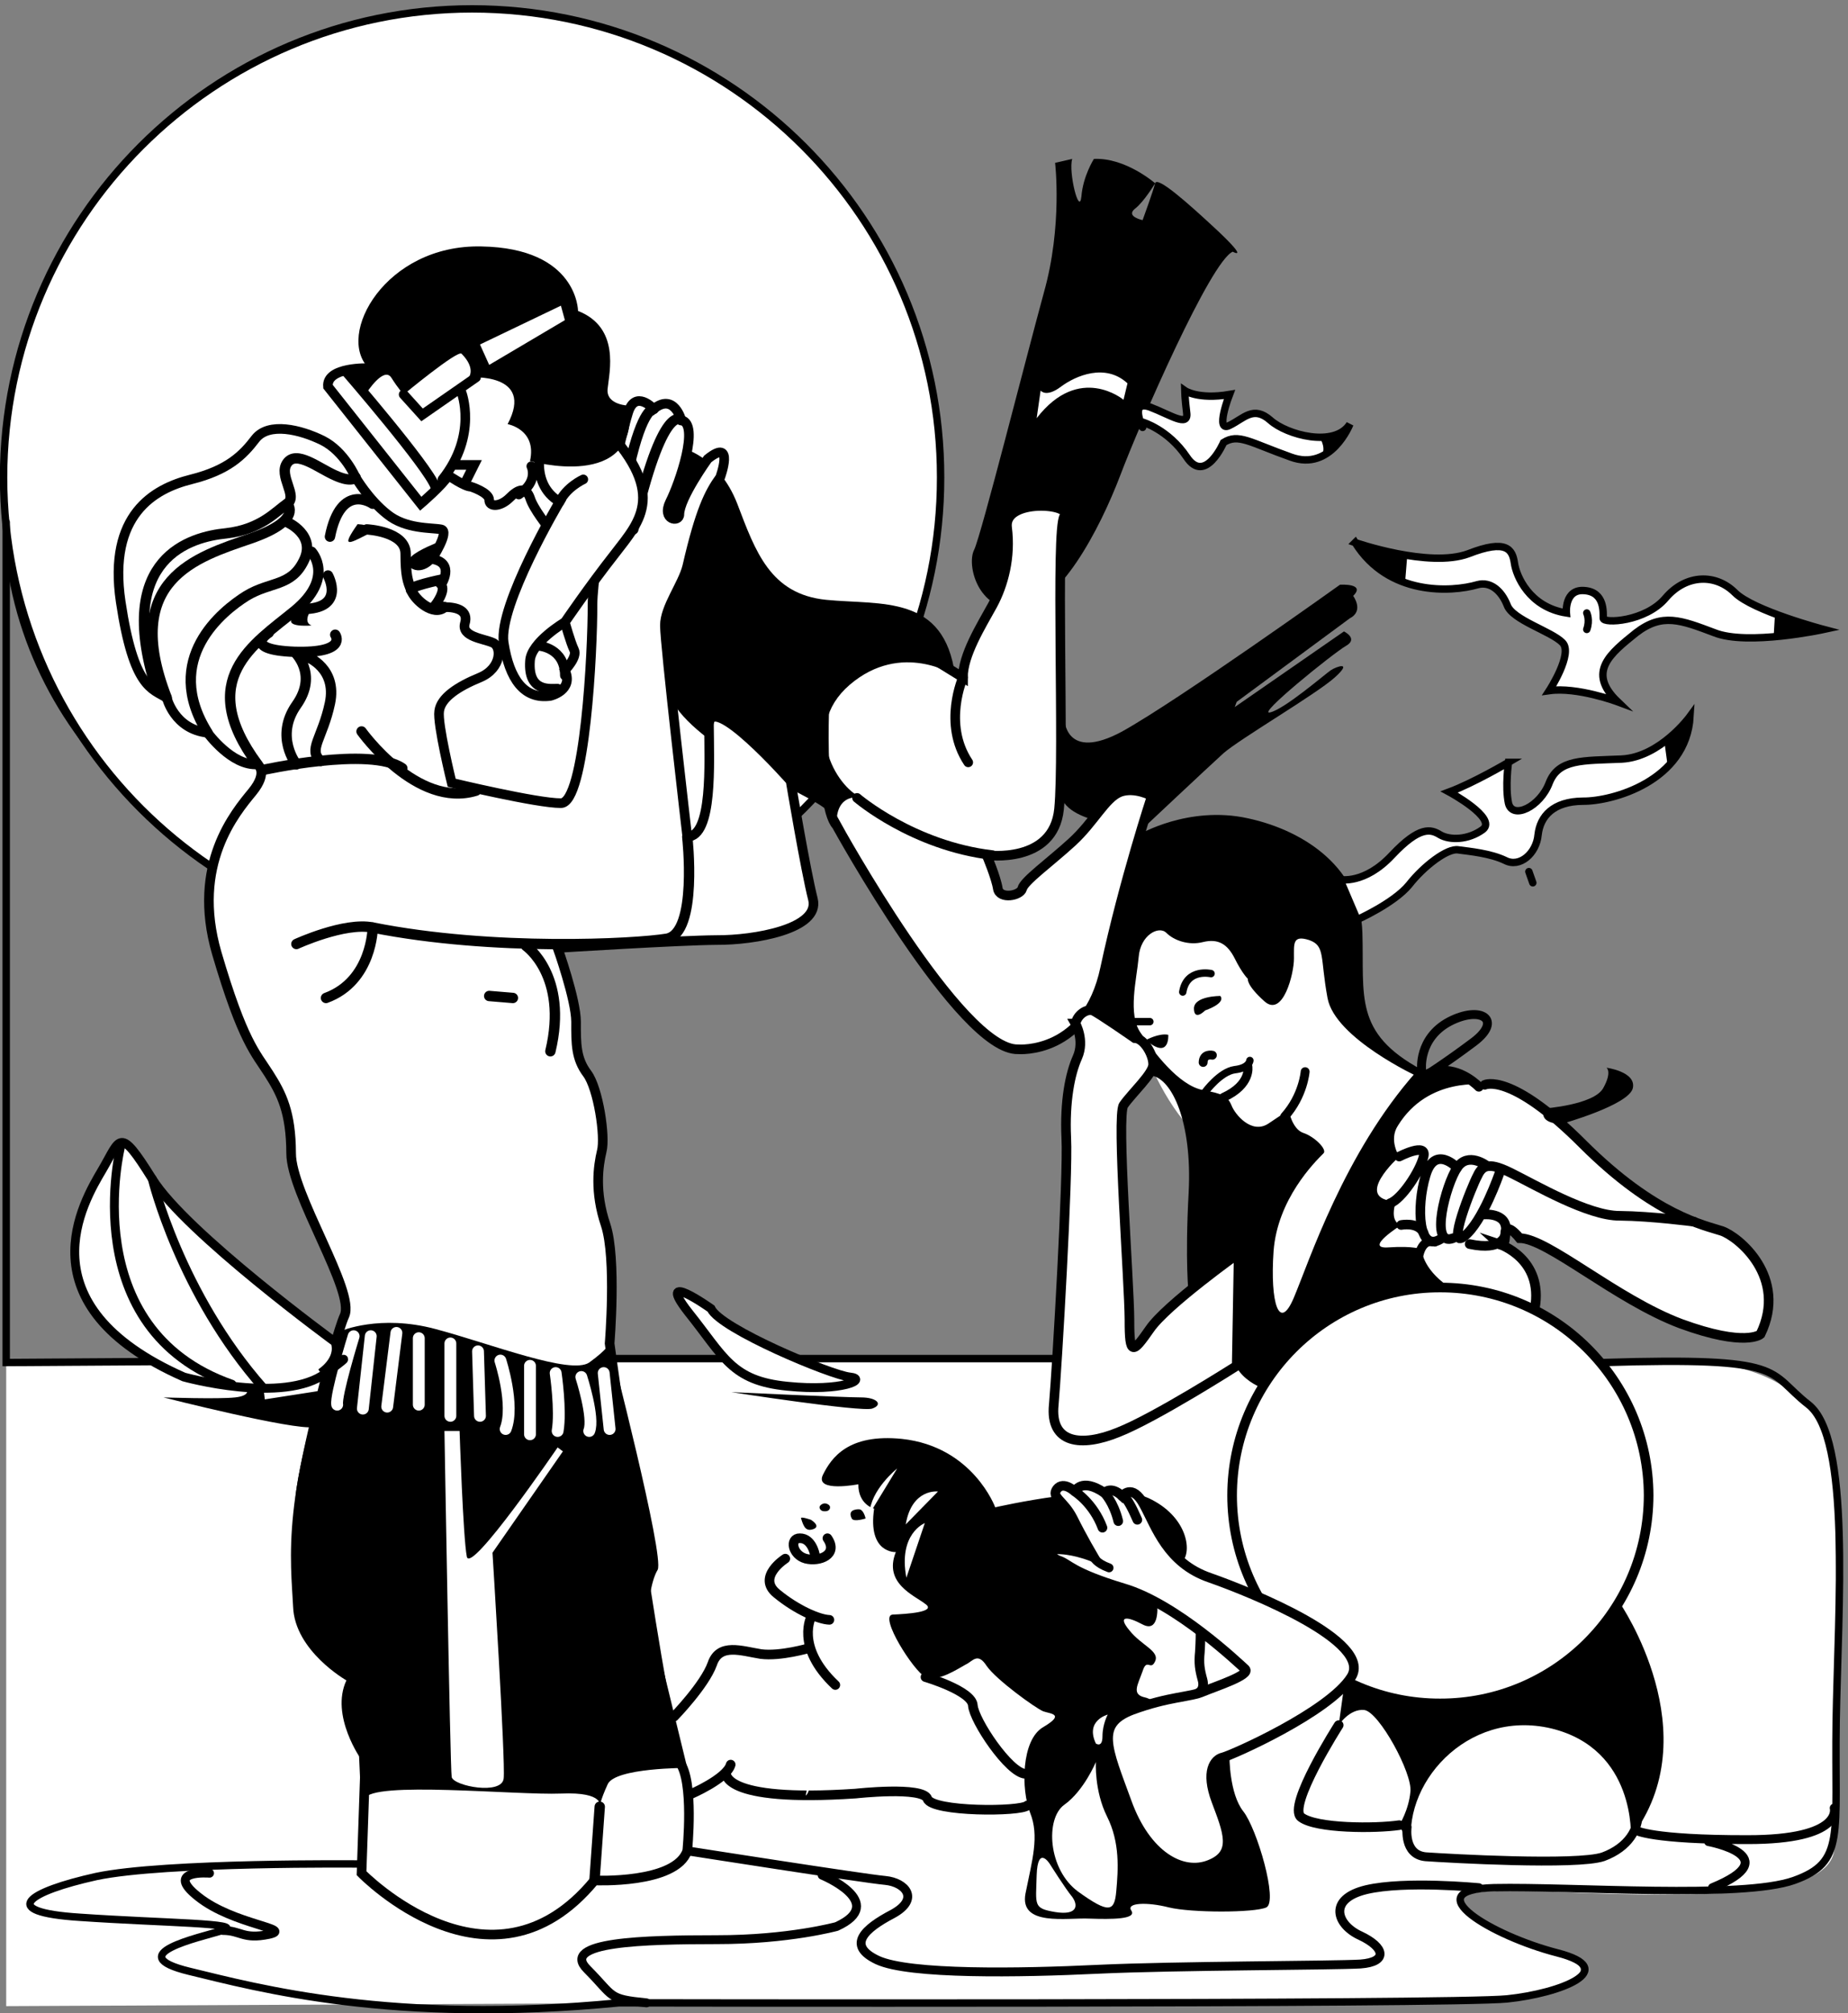 <svg xmlns="http://www.w3.org/2000/svg" xml:space="preserve" width="373.519" height="406.878"><rect width="100%" height="100%" fill="#808080" stroke="none"/><path d="M1797.25 1737.25c-34.12-50.47 16.5-241.72 101-320 84.25-79.22 96-293 96-293s61.38-22.47 95 45c33.88 67.53 175 326 175 326s-101.75 22.78-141 175c-39.5 151.53-326 67-326 67m-1710-664v-978l2281 11s188 28.031 76 70c-113 42.406-270.5 104.281-12 93 259-11.219 422.13-5.594 433 62 11.63 67.406 0 602 0 602s-27.75 151.66-247 140c-219.5-10.84-1080 6-1080 6l-1451-6m585 1884c322.535.47 584.31-261.31 584-584 .31-323.13-261.465-584.91-584-585-323.285.09-585.063 261.87-585 585-.063 322.69 261.715 584.47 585 584" style="fill:#fff;fill-opacity:1;fill-rule:nonzero;stroke:none" transform="matrix(.133 0 0 -.133 -10.35 418.117)"/><path d="M672.25 2957.25c322.535.47 584.31-261.31 584-584 .31-323.13-261.465-584.91-584-585-323.285.09-585.063 261.87-585 585-.063 322.69 261.715 584.47 585 584z" style="fill:none;stroke:#000;stroke-width:11.25;stroke-linecap:round;stroke-linejoin:miter;stroke-miterlimit:10;stroke-dasharray:none;stroke-opacity:1" transform="matrix(.133 0 0 -.133 -10.35 418.117)"/><path d="M795.25 3130.25c393.58-.25 712.34-319.02 712-712 .34-393.42-318.42-712.19-712-712-392.828-.19-711.594 318.58-712 712 .406 392.98 319.172 711.75 712 712" style="fill:#fff;fill-opacity:1;fill-rule:nonzero;stroke:none" transform="matrix(.133 0 0 -.133 -10.35 418.117)"/><path d="M795.25 3130.25c393.58-.25 712.34-319.02 712-712 .34-393.42-318.42-712.19-712-712-392.828-.19-711.594 318.58-712 712 .406 392.98 319.172 711.75 712 712zm-171-2819s-295.5 3.031-400-19c-103.625-22.969-151.438-53.906-25-62 126.688-8.781 253.25-8.781 217-20-36.875-11.281-155-36.594-51-62 104.125-25.219 309.438-81.469 653-48 0 0 1268-2.531 1350 6 81.13 8.344 173.94 44.906 76 70-98.94 25.531-217.06 95.844-96 99 120.81 2.469 376.75-17.219 456 11 78.25 28.031 61.38 67.406 64 242 3 174.156 22.69 430.094-42 481-64.69 50.34-28.12 72.84-312 64" style="fill:none;stroke:#000;stroke-width:11.25;stroke-linecap:round;stroke-linejoin:miter;stroke-miterlimit:10;stroke-dasharray:none;stroke-opacity:1" transform="matrix(.133 0 0 -.133 -10.35 418.117)"/><path d="M1679.25 1079.25h-670l-922-6v1277" style="fill:none;stroke:#000;stroke-width:11.25;stroke-linecap:round;stroke-linejoin:miter;stroke-miterlimit:10;stroke-dasharray:none;stroke-opacity:1" transform="matrix(.133 0 0 -.133 -10.35 418.117)"/><path d="M2334.25 1495.25s39.19 19.97 149-90c109.56-109.41 185.5-123.47 211-132 25.13-8.34 101.06-70.22 59-157 0 0-22.62-20.09-121 16-98.5 37.03-202.56 129.84-245 130 0 0-22.25 27.97-22 5-.25-22.03-9-14-9-14s67.81-22.09 54-98c-14.31-75.97-183 45-183 45s-121-28.16-59 183c61.75 210.72 157 109 157 109" style="fill:#fff;fill-opacity:1;fill-rule:nonzero;stroke:none" transform="matrix(.133 0 0 -.133 -10.35 418.117)"/><path d="M2334.25 1495.25s39.19 19.97 149-90c109.56-109.41 185.5-123.47 211-132 25.13-8.34 101.06-70.22 59-157 0 0-22.62-20.09-121 16-98.5 37.03-202.56 129.84-245 130 0 0-22.25 27.97-22 5-.25-22.03-9-14-9-14s67.81-22.09 54-98c-14.31-75.97-183 45-183 45s-121-28.16-59 183c61.75 210.72 157 109 157 109" style="fill:none;stroke:#000;stroke-width:14.625;stroke-linecap:round;stroke-linejoin:miter;stroke-miterlimit:10;stroke-dasharray:none;stroke-opacity:1" transform="matrix(.133 0 0 -.133 -10.35 418.117)"/><path d="M1808.25 1875.25s75.81 44.97 166 25c89.81-19.41 171.38-78.47 174-174 3-95.72-13.87-151.97 90-208l-5-11s-127 58.59-138 120c-11.5 62.34-3.06 79.22-28 88-25.69 8.09-22.87-5.97-23-28 .13-22.97-16.75-90.47-45-65-28 25.16-25 34-25 34s-8.62 8.03-20 31c-11.12 22.03-25.19 30.47-48 25-22.19-5.78-44.69 2.66-56 14-11.19 11.16-39.31-2.91-42-37-2.94-33.41-17-86.84 3-115 19.38-28.09 57.34-80.12 95-87 28.5-5.37 36.88-8.59 43-23 5.13-13.72 30.44-44.66 56-28 36.75 24.89 31 20 31 20s5.31-28.22 22-34c17.06-5.47 36.75-25.16 31-31-13.94-13.84-70.19-70.09-76-149-5.44-78.59 8.63-123.59 31-70 22.63 53.28 76.06 219.22 186 343 0 0 41.94 5.59 104-20 0 0-85.72 13.07-132-62-14.44-22.09 2-47 2-47s-72.69-65.09-5-68c0 0-11.44-30.84 8-36 0 0-58.81-37.03-19-34 38.94 2.59 50-3 50-3s.19-28.16 40-56c0 0-152.31-11.53-273-158 0 0-56.5 14.28-56 65-.5 50.53 16.38 120.84-6 124-22.62 2.47-59-43-59-43s-5.81 48.28 0 155c5.44 107.03-25.5 171.72-56 177 0 0-3.25 45.34-17 51-14.37 5.59-17-3-17-3s-14.25 42.34-20 23c0 0-28 24.97-28-9l-8 37s30.5 241.66 70 267m616-416s75.75 5.34 90 31c13.88 24.97 5 31 5 31s45.44-6.03 40-31c-5.81-25.66-107-54-107-54s-36.62-2.59-28 23m115-751s137.94-199.906 17-357c0 0 8.44 134.594-121 166-129.31 30.469-230.56-87.656-211-186l-20 39s14.5 22.781 17 51c3.13 28.031-47.5 120.844-70 124-22.5 2.469-39-23-39-23l11 79 416 107m-593-234s-.31-55.906 21-83c20.88-26.344 53.22-137.437 35-146-18.34-8.312-113.97-8.312-148 0-33.47 8.563-65.81 7.156-57-5 8.06-13.156-29.91-13.156-64-12-33.41 1.656-106.53-12.406-97 38 10.16 50.844 21.41 87.406 7 123-13.72 34.719-13.72 110.656 20 130 33.78 20.031 11.28 20.031 0 24-11.22 4.469-71.69 48.063-86 69-13.81 21.25-20.84 7.188-32 2-11.34-6.062-42.28-27.156-61-19-17.84 8.719-71.28 93.094-50 95 20.91.906 67.31 3.719 50 16-16.44 13.031-64.25 31.313-45 79 0 0-43.16-2.687-33 66 0 0-24.22 5.844-24 37 0 0-66.31-12.875-54 14 13 26.563 38.92 63.102 120 55 108.16-11.562 142-104 142-104s175.69 40.406 233 14c58-27.031 66.44-79.062 52-96-13.69-16.812-40.41-47.75-39-62 1.41-13.875 1.41-46.219-22-34-24.41 13.094-38.47 13.094-20-9 18.09-22.906 46.22-31.344 39-47-6.84-15.281-12.47 5.813-19-15-7.53-21.375-17.37-35.437 4-40 20.81-3.875 128-90 128-90m-239 2428-26-6s11.56-95.72-17-197c-27.69-101.22-95.19-368.41-106-391-11.69-22.41 5.19-92.72 67-90 61.94 2.91 123.81 121.03 155 203 30.69 81.16 137.56 325.84 171 340 0 0 25.63-14.16-22 31-48 44.84-93 84.22-96 73-2.62-11.28-19-56-19-56s-25.81 5.34-12 17c14.31 10.84 31 39 31 39s-44.81 39.34-93 37c0 0-16.5-25.78-19-57-3.12-30.66-20 36.84-14 57m-12-850s.38-67.34 88-20c86.75 48.28 331 223 331 223s39.81 2.47 20-17c0 0 17-22.72-5-34l-172-127-3-8 166 115s22.56-10.91 3-22c-19.81-11.41-137.94-107.03-115-101 22.06 5.22 83.94 58.66 92 64 8.81 5.91 34.13 14.34 6-11-28.12-25.28-143.44-92.78-169-115-25.06-22.78-121-113-121-113s-115 3.03-126 48c-11.5 45.03-19.94 120.97 5 118" style="fill:#000;fill-opacity:1;fill-rule:nonzero;stroke:none" transform="matrix(.133 0 0 -.133 -10.35 418.117)"/><path d="M1349.25 1889.25s188.88-343.09 276-340c0 0 104.13-8.72 132 123 28.38 132.66 71 262 71 262s-25.75 14.09-48 6c-22.75-8.78-39.62-45.34-73-76-34.12-31.22-73.5-59.34-76-71-3.12-10.84-34.06-16.47-37 0-2.69 17.28-17 51-17 51s101.5-14.03 110 70c8.38 84.72-5.69 425.03 8 445 14.44 19.41-92.44 27.84-87-17 5.81-45.16-5.44-87.34-22-118-17.19-31.22-45.31-76.22-45-110l-68 42-140-28s-14.5-205.22 16-239" style="fill:#fff;fill-opacity:1;fill-rule:nonzero;stroke:none" transform="matrix(.133 0 0 -.133 -10.35 418.117)"/><path d="M1349.25 1889.25s188.88-343.09 276-340c0 0 104.13-8.72 132 123 28.38 132.66 71 262 71 262s-25.75 14.09-48 6c-22.75-8.78-39.62-45.34-73-76-34.12-31.22-73.5-59.34-76-71-3.12-10.84-34.06-16.47-37 0-2.69 17.28-17 51-17 51s101.5-14.03 110 70c8.38 84.72-5.69 425.03 8 445 14.44 19.41-92.44 27.84-87-17 5.81-45.16-5.44-87.34-22-118-17.19-31.22-45.31-76.22-45-110l-68 42-140-28s-14.5-205.22 16-239z" style="fill:none;stroke:#000;stroke-width:14.625;stroke-linecap:round;stroke-linejoin:miter;stroke-miterlimit:10;stroke-dasharray:none;stroke-opacity:1" transform="matrix(.133 0 0 -.133 -10.35 418.117)"/><path d="M1113.25 2463.25s56.44-11.47 85-85c27.69-72.72 50.19-137.41 135-146 83.94-8.28 179.56 8.59 196-115 0 0-81.12 53.28-160-14-78.62-67.72-13.94-163.34 20-172 0 0-42.37 11.47-40-42 0 0 8.88 8.47-25 31-33.62 22.47-202.37 95.59-230 169-28.62 72.84-28.62 340.03 19 374" style="fill:#000;fill-opacity:1;fill-rule:nonzero;stroke:none" transform="matrix(.133 0 0 -.133 -10.35 418.117)"/><path d="M638.25 2584.25s-64.812 2.53-62-28l141-178s33.375 28.53 42 43c0 0 25.125-17.28 34-17 0 0 27.688-8.72 28-20-.312-11.22 16.563-11.22 31 3 13.688 13.91 24.938 16.72 31 0 5.188-17.03 28-45 28-45s39.063 42.03 28 98c-11.437 56.53-101.437 197.16-132 206-31.312 8.03-169-62-169-62" style="fill:#fff;fill-opacity:1;fill-rule:nonzero;stroke:none" transform="matrix(.133 0 0 -.133 -10.35 418.117)"/><path d="M638.25 2584.25s-64.812 2.53-62-28l141-178s33.375 28.53 42 43c0 0 25.125-17.28 34-17 0 0 27.688-8.72 28-20-.312-11.22 16.563-11.22 31 3 13.688 13.91 24.938 16.72 31 0 5.188-17.03 28-45 28-45s39.063 42.03 28 98c-11.437 56.53-101.437 197.16-132 206-31.312 8.03-169-62-169-62z" style="fill:none;stroke:#000;stroke-width:14.625;stroke-linecap:round;stroke-linejoin:miter;stroke-miterlimit:10;stroke-dasharray:none;stroke-opacity:1" transform="matrix(.133 0 0 -.133 -10.35 418.117)"/><path d="m632.25 443.25-5-146s196.5-202.344 354-11c0 0 123.75-5.719 141 45 0 0 10.88 106.781-12 135-22.12 28.031-106 636-106 636s10.75 128.91-6 180c-17 50.16-11.375 89.53-6 112 5.875 22.53-5.375 95.66-22 118-17.125 22.66-17.125 45.16-17 79-.125 33.66-28 112-28 112s185.38 11.66 242 12c55.88-.34 157.13 16.53 146 62-11.37 44.53-34 180-34 180s-123.62 140.16-124 84c.38-56.34 6-168.84-33-169 0 0-34.12 292.66-34 321-.12 27.91 27.22 62.4 34 90 19.31 84.16 33.38 112.28 50 135 0 0 22.75 61.66-19 28 0 0-42.62-59.16-43-84 .38-13.05-27.75-8.91-14 19 14.38 28.34 45.31 118.34 17 124 0 0-11.06 42.16-42 17 0 0-28.12 30.78-39-6-11.62-36.34-53.812-224.78-54-292 .188-67.78-11.062-301.22-48-301-36.187-.22-166 31-166 31s-22.062 89.72-19 109c2.563 20.09 27.875 36.97 62 51 33.375 14.09 33.375 47.84 19 53-13.75 6.09-47.5 8.91-42 29 5.75 19.28-11.125 24.91-31 25l-14 3s17 22.22 9 31c0 0 22.063 33.41-14 39 0 0 27.625 42.22 14 45-14.5 2.84-53.875.03-82 23-28.125 22.03-48 56-48 56s-16.687 39.16-50 56c-34.187 16.91-82 28.16-102 3-19.375-25.47-41.875-47.97-98-62-56.375-14.09-126.687-53.47-107-186 19.688-131.84 47.813-131.84 70-146 0 0 11.563-47.72 62-53 0 0 36.75-50.97 76-48 0 0 17-11.41-8-42-25.625-31.28-93.125-110.03-54-245 39.625-135.03 59.313-151.91 79-183 19.688-30.78 33.75-58.91 34-121-.25-61.66 98.188-210.72 81-247-16.562-36.84-70-256.219-67-282 2.625-24.844 90-241 90-241l8-178" style="fill:#fff;fill-opacity:1;fill-rule:nonzero;stroke:none" transform="matrix(.133 0 0 -.133 -10.35 418.117)"/><path d="m632.25 443.25-5-146s196.5-202.344 354-11c0 0 123.75-5.719 141 45 0 0 10.88 106.781-12 135-22.12 28.031-106 636-106 636s10.75 128.91-6 180c-17 50.16-11.375 89.53-6 112 5.875 22.53-5.375 95.66-22 118-17.125 22.66-17.125 45.16-17 79-.125 33.66-28 112-28 112s185.38 11.66 242 12c55.88-.34 157.13 16.53 146 62-11.37 44.53-34 180-34 180s-123.62 140.16-124 84c.38-56.34 6-168.84-33-169 0 0-34.12 292.66-34 321-.12 27.91 27.22 62.4 34 90 19.31 84.16 33.38 112.28 50 135 0 0 22.75 61.66-19 28 0 0-42.62-59.16-43-84 .38-13.05-27.75-8.91-14 19 14.38 28.34 45.31 118.34 17 124 0 0-11.06 42.16-42 17 0 0-28.12 30.78-39-6-11.62-36.34-53.812-224.78-54-292 .188-67.78-11.062-301.22-48-301-36.187-.22-166 31-166 31s-22.062 89.72-19 109c2.563 20.09 27.875 36.97 62 51 33.375 14.09 33.375 47.84 19 53-13.75 6.09-47.5 8.91-42 29 5.75 19.28-11.125 24.91-31 25l-14 3s17 22.22 9 31c0 0 22.063 33.41-14 39 0 0 27.625 42.22 14 45-14.5 2.84-53.875.03-82 23-28.125 22.03-48 56-48 56s-16.687 39.16-50 56c-34.187 16.91-82 28.16-102 3-19.375-25.47-41.875-47.97-98-62-56.375-14.09-126.687-53.47-107-186 19.688-131.84 47.813-131.84 70-146 0 0 11.563-47.72 62-53 0 0 36.75-50.97 76-48 0 0 17-11.41-8-42-25.625-31.28-93.125-110.03-54-245 39.625-135.03 59.313-151.91 79-183 19.688-30.78 33.75-58.91 34-121-.25-61.66 98.188-210.72 81-247-16.562-36.84-70-256.219-67-282 2.625-24.844 90-241 90-241z" style="fill:none;stroke:#000;stroke-width:14.625;stroke-linecap:butt;stroke-linejoin:miter;stroke-miterlimit:10;stroke-dasharray:none;stroke-opacity:1" transform="matrix(.133 0 0 -.133 -10.35 418.117)"/><path d="M1122.25 1872.25s16.5-146.09-31-155c-48.12-7.97-263.406-19.46-447 17-42.687 8.78-116-25-116-25" style="fill:none;stroke:#000;stroke-width:15.75;stroke-linecap:round;stroke-linejoin:miter;stroke-miterlimit:10;stroke-dasharray:none;stroke-opacity:1" transform="matrix(.133 0 0 -.133 -10.35 418.117)"/><path d="M644.25 1734.25s-.5-81.22-71-107m304 79s64.625-44.78 37-160m-439 427s165.688 36.97 214 3" style="fill:none;stroke:#000;stroke-width:15.75;stroke-linecap:round;stroke-linejoin:miter;stroke-miterlimit:10;stroke-dasharray:none;stroke-opacity:1" transform="matrix(.133 0 0 -.133 -10.35 418.117)"/><path d="M627.25 2032.25s84-117.66 174-90m-183 476s-5.437-8.66-31 3c-25.062 10.84-58.812 38.97-73 19-13.937-19.41 17-50.34 0-62-16.75-10.84-39.25-38.97-93-45-53.125-5.22-168.437-36.16-107-233" style="fill:none;stroke:#000;stroke-width:15.75;stroke-linecap:round;stroke-linejoin:miter;stroke-miterlimit:10;stroke-dasharray:none;stroke-opacity:1" transform="matrix(.133 0 0 -.133 -10.35 418.117)"/><path d="M514.25 2378.25s25.438-24.91-56-53c-81.687-28.16-197-61.91-127-242" style="fill:none;stroke:#000;stroke-width:15.75;stroke-linecap:round;stroke-linejoin:miter;stroke-miterlimit:10;stroke-dasharray:none;stroke-opacity:1" transform="matrix(.133 0 0 -.133 -10.35 418.117)"/><path d="M514.25 2350.25s45.125-19.41 25-59c-19.25-39.16-50.187-30.72-87-53-36.312-22.72-129.125-95.84-59-208" style="fill:none;stroke:#000;stroke-width:15.75;stroke-linecap:round;stroke-linejoin:miter;stroke-miterlimit:10;stroke-dasharray:none;stroke-opacity:1" transform="matrix(.133 0 0 -.133 -10.35 418.117)"/><path d="M551.25 2305.25s36.25-39.09-26-90c-61.5-50.34-151.5-103.78-56-233" style="fill:none;stroke:#000;stroke-width:15.75;stroke-linecap:round;stroke-linejoin:miter;stroke-miterlimit:10;stroke-dasharray:none;stroke-opacity:1" transform="matrix(.133 0 0 -.133 -10.35 418.117)"/><path d="M576.25 2269.25s28.125-50.91-39-51m50-39s19.938-28.41-62-26c-81.187 3.22-39 29-39 29m39-29s36.938-33.34 3-81c-33.562-47.97 0-90 0-90m17 163s45.063-16.91 34-70c-11.437-53.78-33.937-70.66-14-88m79 391s-48.312 34.16-65-50m56 11s59.125-2.78 59-37c.125-33.28 2.938-41.72 9-56 5.188-13.84 33.313-39.16 50-25" style="fill:none;stroke:#000;stroke-width:15.75;stroke-linecap:round;stroke-linejoin:miter;stroke-miterlimit:10;stroke-dasharray:none;stroke-opacity:1" transform="matrix(.133 0 0 -.133 -10.35 418.117)"/><path d="M750.25 2263.25s-55.875-11.16-47-17m33 62s-39.062-16.78-28-22c11.438-6.03 31.125 10.84 28 22z" style="fill:none;stroke:#000;stroke-width:15.75;stroke-linecap:round;stroke-linejoin:miter;stroke-miterlimit:10;stroke-dasharray:none;stroke-opacity:1" transform="matrix(.133 0 0 -.133 -10.35 418.117)"/><path d="M621.25 2347.25s42.188-2.34 14-16c-28.062-14.47-39.312-20.09-14 16m-70-129s-14.375-19.59 0-25c0 0-34.062-3.03-31 8 2.563 11.47 19.438 25.53 31 17" style="fill:#000;fill-opacity:1;fill-rule:nonzero;stroke:none" transform="matrix(.133 0 0 -.133 -10.35 418.117)"/><path d="M1071.25 2522.25s-16.87 2.66-37-87m79 70s-27.94 30.91-73-166m-219-709 36-3" style="fill:none;stroke:#000;stroke-width:15.75;stroke-linecap:round;stroke-linejoin:miter;stroke-miterlimit:10;stroke-dasharray:none;stroke-opacity:1" transform="matrix(.133 0 0 -.133 -10.35 418.117)"/><path d="M596.25 1121.25s58.75 25.53 143 3c84.5-22.47 205.438-70.28 234-51 27.69 20.09 31 29 31 29s83.88-323.906 73-344c-11.62-19.281-14-59-14-59l59-242s-110.06.469-121-25c-11.562-25.156-12-34-12-34s8.875 22.906-59 20c-67.125-2.719-289.312 19.781-298-8l-5 59s-48.187 67.219-23 121c0 0-78.625 44.656-81 112-3.25 67.656-20.125 174.531 73 419" style="fill:#000;fill-opacity:1;fill-rule:nonzero;stroke:none" transform="matrix(.133 0 0 -.133 -10.35 418.117)"/><path d="M615.25 1113.25s-27.75-90.22-25-104m51 104-12-110m51 115-14-112m48 104v-101m48 93v-110m42 98 3-98m31 84s22.063-67.28 8-104m37 96v-104m39 93s8.375-56.72 3-88m36 82s20-61.969 12-82m22 88 9-85" style="fill:none;stroke:#fff;stroke-width:18;stroke-linecap:round;stroke-linejoin:miter;stroke-miterlimit:10;stroke-dasharray:none;stroke-opacity:1" transform="matrix(.133 0 0 -.133 -10.35 418.117)"/><path d="M776.25 969.25h-23s8.625-511.531 11-526c3.25-13.656 76.375-27.719 79-2 3 24.906-17 343-17 343l107 154-8 6s-132.437-194.031-138-166c-5.687 28.219-11 191-11 191" style="fill:#fff;fill-opacity:1;fill-rule:nonzero;stroke:none" transform="matrix(.133 0 0 -.133 -10.35 418.117)"/><path d="m989.25 398.25-8-112" style="fill:none;stroke:#000;stroke-width:15.75;stroke-linecap:round;stroke-linejoin:miter;stroke-miterlimit:10;stroke-dasharray:none;stroke-opacity:1" transform="matrix(.133 0 0 -.133 -10.35 418.117)"/><path d="M989.25 2502.25s-47.375 25.47-70 0c-22.375-25.16-39.25-92.66 9-121 0 0-93.25-157.28-85-214 8.625-55.78 31.125-86.72 71-81 0 0 36.063 8.34 22 39 0 0 19.688 19.97 14 31-5.562 11.47-14 42-14 42s36.563 53.84 76 104c39.31 51.09 81.5 93.28-23 200" style="fill:#fff;fill-opacity:1;fill-rule:nonzero;stroke:none" transform="matrix(.133 0 0 -.133 -10.35 418.117)"/><path d="M989.25 2502.25s-47.375 25.47-70 0c-22.375-25.16-39.25-92.66 9-121 0 0-93.25-157.28-85-214 8.625-55.78 31.125-86.72 71-81 0 0 36.063 8.34 22 39 0 0 19.688 19.97 14 31-5.562 11.47-14 42-14 42s36.563 53.84 76 104c39.31 51.09 81.5 93.28-23 200z" style="fill:none;stroke:#000;stroke-width:14.625;stroke-linecap:round;stroke-linejoin:miter;stroke-miterlimit:10;stroke-dasharray:none;stroke-opacity:1" transform="matrix(.133 0 0 -.133 -10.35 418.117)"/><path d="M964.25 2415.25s-25.187-11.28-36-34m8-183s-51.785-30.43-53-59c-3.25-47.47 30.5-41.84 42-42" style="fill:none;stroke:#000;stroke-width:14.625;stroke-linecap:round;stroke-linejoin:miter;stroke-miterlimit:10;stroke-dasharray:none;stroke-opacity:1" transform="matrix(.133 0 0 -.133 -10.35 418.117)"/><path d="M897.25 2162.25s39-2.97 39-45" style="fill:none;stroke:#000;stroke-width:14.625;stroke-linecap:round;stroke-linejoin:miter;stroke-miterlimit:10;stroke-dasharray:none;stroke-opacity:1" transform="matrix(.133 0 0 -.133 -10.35 418.117)"/><path d="M1034.25 2527.25s-36.125.47-33 26c2.5 25.09 19.38 92.59-45 118 0 0-.312 95.53-147 98-145.812 3.16-221.75-134.66-171-185l-34-6 31-31s25.375 39.53 37 23c10.875-17.22 19-26 19-26s81.875 67.84 88 62c22.168-22.45 11-36 11-36s101 8.09 59-71c0 0 44.813-8.09 34-56 0 0 165.5-47.72 151 84" style="fill:#000;fill-opacity:1;fill-rule:nonzero;stroke:none" transform="matrix(.133 0 0 -.133 -10.35 418.117)"/><path d="M604.25 2578.25s123.875-143.34 135-174m-48 140 28-31 82 57m-22-23s24.813-64.53-29-132m20 22h28l-14-28" style="fill:none;stroke:#000;stroke-width:14.625;stroke-linecap:round;stroke-linejoin:miter;stroke-miterlimit:10;stroke-dasharray:none;stroke-opacity:1" transform="matrix(.133 0 0 -.133 -10.35 418.117)"/><path d="m930.25 2679.25-123-59 14-31 115 68-6 22" style="fill:#fff;fill-opacity:1;fill-rule:nonzero;stroke:none" transform="matrix(.133 0 0 -.133 -10.35 418.117)"/><path d="M885.25 2435.25s11.625-22.84-19-43m675-278s-31.25-70.28 8-129m-169-54s84.75-72.91 206-87" style="fill:none;stroke:#000;stroke-width:14.625;stroke-linecap:round;stroke-linejoin:miter;stroke-miterlimit:10;stroke-dasharray:none;stroke-opacity:1" transform="matrix(.133 0 0 -.133 -10.35 418.117)"/><path d="m1791.25 2561.25-6-25s-67.12 56.16-132-28l6 42s8.25-11.28 31 6c22.25 16.47 67.25 36.16 101 5m-79-973s14.31-25.22 3-51c-11.19-24.84-19.62-67.03-17-123 3-56.53-13.87-346.22-19-405-6.12-59.344 41.69-64.969 98-42 56.19 22.031 180 101 180 101l3 171s-109.94-78.41-135-115c-25.56-36.53-31.19-42.16-31 14-.19 56.34-19.87 309.47-9 326 11.63 17.22 45.38 48.16 45 62 .38 14.28-13.69 39.59-28 40 0 0-56 38.97-64 42-8.87 2.59-22.94-5.84-26-20" style="fill:#fff;fill-opacity:1;fill-rule:nonzero;stroke:none" transform="matrix(.133 0 0 -.133 -10.35 418.117)"/><path d="M1712.25 1588.25s14.31-25.22 3-51c-11.19-24.84-19.62-67.03-17-123 3-56.53-13.87-346.22-19-405-6.12-59.344 41.69-64.969 98-42 56.19 22.031 180 101 180 101l3 171s-109.94-78.41-135-115c-25.56-36.53-31.19-42.16-31 14-.19 56.34-19.87 309.47-9 326 11.63 17.22 45.38 48.16 45 62 .38 14.28-13.69 39.59-28 40 0 0-56 38.97-64 42-8.87 2.59-22.94-5.84-26-20z" style="fill:none;stroke:#000;stroke-width:14.625;stroke-linecap:round;stroke-linejoin:miter;stroke-miterlimit:10;stroke-dasharray:none;stroke-opacity:1" transform="matrix(.133 0 0 -.133 -10.35 418.117)"/><path d="M1794.25 1557.25s-64.87-25.16-62-76" style="fill:#fff;fill-opacity:1;fill-rule:nonzero;stroke:none" transform="matrix(.133 0 0 -.133 -10.35 418.117)"/><path d="M2652.25 1287.25s-65.06 8.59-113 9c-47.69-.41-129.25 47.41-163 64-33.75 17.16-45 14.34-53-3-8.87-16.41-48.25-114.84-20-92 28 22.16 53 95 53 95" style="fill:none;stroke:#000;stroke-width:14.625;stroke-linecap:round;stroke-linejoin:miter;stroke-miterlimit:10;stroke-dasharray:none;stroke-opacity:1" transform="matrix(.133 0 0 -.133 -10.35 418.117)"/><path d="M2286.25 1262.25c-36.56-14.22-11.25 81.41 6 107 16.5 25.03 45 3 45 3" style="fill:none;stroke:#000;stroke-width:14.625;stroke-linecap:round;stroke-linejoin:miter;stroke-miterlimit:10;stroke-dasharray:none;stroke-opacity:1" transform="matrix(.133 0 0 -.133 -10.35 418.117)"/><path d="M2292.25 1369.25s-34.12 36.28-48-12c-14.25-47.34-11.44-120.47 25-95m-65 124s42.63 22.09 37 0c-5.62-22.91-33.75-65.09-51-71" style="fill:none;stroke:#000;stroke-width:14.625;stroke-linecap:round;stroke-linejoin:miter;stroke-miterlimit:10;stroke-dasharray:none;stroke-opacity:1" transform="matrix(.133 0 0 -.133 -10.35 418.117)"/><path d="M2207.25 1282.25s25.56 5.16 34-12m93 28s39.19 3.22 31-31c0 0-3.06-24.84-54-14" style="fill:none;stroke:#000;stroke-width:14.625;stroke-linecap:round;stroke-linejoin:miter;stroke-miterlimit:10;stroke-dasharray:none;stroke-opacity:1" transform="matrix(.133 0 0 -.133 -10.35 418.117)"/><path d="M2266.25 1187.25c174.95.12 316.52-141.45 317-316-.48-174.727-142.05-316.297-317-316-174.33-.297-315.9 141.273-316 316 .1 174.55 141.67 316.12 316 316" style="fill:#fff;fill-opacity:1;fill-rule:nonzero;stroke:none" transform="matrix(.133 0 0 -.133 -10.35 418.117)"/><path d="M2266.25 1187.25c174.95.12 316.52-141.45 317-316-.48-174.727-142.05-316.297-317-316-174.33-.297-315.9 141.273-316 316 .1 174.55 141.67 316.12 316 316zm-154-665s-79.12-123.594-57-140c22.88-17.344 112.88-17.344 149-12" style="fill:none;stroke:#000;stroke-width:14.625;stroke-linecap:round;stroke-linejoin:miter;stroke-miterlimit:10;stroke-dasharray:none;stroke-opacity:1" transform="matrix(.133 0 0 -.133 -10.35 418.117)"/><path d="M1753.25 822.25c-14.03 37.656-42 55-42 55s-17.03 16.406-27 4c-9.72-12.906 9.97-17.125 24-45 14.09-28.375 32-59 32-59s-26.34 10.938-50 12c-24.16 1.75-18.53-10.906-3-17 15.41-5.156 18.22-17.812 98-42 80.53-23.625 176.16-115.031 185-123 8.03-8.906-44-25.781-64-34-19.37-8.656-51.72-7.25-108-28-56.22-21.437-37.94-58-8-140 29.13-81.125 83.97-112.062 126-95 42.34 16.688 26.88 51.844 10 97-16.87 44.844-2.81 63.125 10 66 12.5 2.75 161.56 68.844 195 122 34.06 53.719-150.16 128.25-215 151-64.53 22.25-81.41 77.094-100 111-17.97 33.594-33 13-33 13-17.31 16.375-27 5-27 5-35.31 24.031-45 2-45 2" style="fill:#fff;fill-opacity:1;fill-rule:nonzero;stroke:none" transform="matrix(.133 0 0 -.133 -10.35 418.117)"/><path d="M1753.25 822.25c-14.03 37.656-42 55-42 55s-17.03 16.406-27 4c-9.72-12.906 9.97-17.125 24-45 14.09-28.375 32-59 32-59s-26.34 10.938-50 12c-24.16 1.75-18.53-10.906-3-17 15.41-5.156 18.22-17.812 98-42 80.53-23.625 176.16-115.031 185-123 8.03-8.906-44-25.781-64-34-19.37-8.656-51.72-7.25-108-28-56.22-21.437-37.94-58-8-140 29.13-81.125 83.97-112.062 126-95 42.34 16.688 26.88 51.844 10 97-16.87 44.844-2.81 63.125 10 66 12.5 2.75 161.56 68.844 195 122 34.06 53.719-150.16 128.25-215 151-64.53 22.25-81.41 77.094-100 111-17.97 33.594-33 13-33 13-17.31 16.375-27 5-27 5-35.31 24.031-45 2-45 2" style="fill:none;stroke:#000;stroke-width:14.625;stroke-linecap:round;stroke-linejoin:miter;stroke-miterlimit:10;stroke-dasharray:none;stroke-opacity:1" transform="matrix(.133 0 0 -.133 -10.35 418.117)"/><path d="M1756.25 875.25s13.91-13.937 21-43m6 38s5.19 5.125 23-36" style="fill:none;stroke:#000;stroke-width:14.625;stroke-linecap:round;stroke-linejoin:miter;stroke-miterlimit:10;stroke-dasharray:none;stroke-opacity:1" transform="matrix(.133 0 0 -.133 -10.35 418.117)"/><path d="M1740.25 777.25s3.19-8.75 23-16" style="fill:none;stroke:#000;stroke-width:13.5;stroke-linecap:round;stroke-linejoin:miter;stroke-miterlimit:10;stroke-dasharray:none;stroke-opacity:1" transform="matrix(.133 0 0 -.133 -10.35 418.117)"/><path d="M1902.25 661.25s.09-10.875-1-28c-1.72-16.625-.31-26.469 4-42 4.13-15.406-6-20-6-20" style="fill:none;stroke:#000;stroke-width:14.625;stroke-linecap:round;stroke-linejoin:miter;stroke-miterlimit:10;stroke-dasharray:none;stroke-opacity:1" transform="matrix(.133 0 0 -.133 -10.35 418.117)"/><path d="M1743.25 466.25s-18.09-43.687-48-65c-29.16-20.875-24.94-98.219 21-132 46.88-33.719 55.31-30.906 58 1 2.94 32.781 5.75 73.563-14 113-19.62 39.313-17 83-17 83m-70-155s-18.41 29.75-20-17c-1.22-46.062-5.44-50.281 28-56 34.06-5.531 35.47 9.938 26 23-10.22 12.25-34 50-34 50m88 227s-34.69-8.812-18-44c0 0 10.03-7 10 11 .03 18.563 8 33 8 33" style="fill:#fff;fill-opacity:1;fill-rule:nonzero;stroke:none" transform="matrix(.133 0 0 -.133 -10.35 418.117)"/><path d="M1271.25 775.25s-43.91-27.844-13-53c30.97-25.469 64.72-39.531 80-40" style="fill:none;stroke:#000;stroke-width:14.625;stroke-linecap:round;stroke-linejoin:miter;stroke-miterlimit:10;stroke-dasharray:none;stroke-opacity:1" transform="matrix(.133 0 0 -.133 -10.35 418.117)"/><path d="M1311.25 688.25s-26.25-46.312 36-105" style="fill:none;stroke:#000;stroke-width:14.625;stroke-linecap:round;stroke-linejoin:miter;stroke-miterlimit:10;stroke-dasharray:none;stroke-opacity:1" transform="matrix(.133 0 0 -.133 -10.35 418.117)"/><path d="M1307.25 639.25s-43.34-12.781-73-9c-29.41 4.656-63.16 17.313-74-15-11.66-32.375-58-80-58-80m25-118s55.09 23.594 61 45" style="fill:none;stroke:#000;stroke-width:14.625;stroke-linecap:round;stroke-linejoin:miter;stroke-miterlimit:10;stroke-dasharray:none;stroke-opacity:1" transform="matrix(.133 0 0 -.133 -10.35 418.117)"/><path d="M1181.25 450.25s-10.16-45.969 197-32c0 0 102.22 11.344 109-8 7.28-20.031 142.28-20.031 152-10m-155 195s70.75-20.812 72-43c1.56-22.812 55-102.969 80-104" style="fill:none;stroke:#000;stroke-width:14.625;stroke-linecap:round;stroke-linejoin:miter;stroke-miterlimit:10;stroke-dasharray:none;stroke-opacity:1" transform="matrix(.133 0 0 -.133 -10.35 418.117)"/><path d="M1311.25 463.25s.47-42.094-9-48" style="fill:#fff;fill-opacity:1;fill-rule:nonzero;stroke:none" transform="matrix(.133 0 0 -.133 -10.35 418.117)"/><path d="M1383.25 850.25s-18.72 1.063-11-14c2.75-5.875 21 0 21 0s-2.78 13.813-10 14m-52 9c4.54-.398 8.11-3.078 8-6 .11-3.66-3.46-6.336-8-6-4.24-.336-7.81 2.34-8 6 .19 2.922 3.76 5.602 8 6m-21-25s-16.81 5.969-15 2c4.23-14.176 8.03-19.937 19-16 11.53 4.5-4 14-4 14" style="fill:#000;fill-opacity:1;fill-rule:nonzero;stroke:none" transform="matrix(.133 0 0 -.133 -10.35 418.117)"/><path d="M1316.25 781.25s-4.53 25.219-23 25c-15.54.219-11.76-25.273 9-31 20.72-5.344 50.25 5.906 33 31" style="fill:none;stroke:#000;stroke-width:14.625;stroke-linecap:round;stroke-linejoin:miter;stroke-miterlimit:10;stroke-dasharray:none;stroke-opacity:1" transform="matrix(.133 0 0 -.133 -10.35 418.117)"/><path d="M1441.25 912.25s-40.94-32.656-42-69m104 34s-39.66 5.156-49-50m29 2s-40.75-15.75-28-83" style="fill:#fff;fill-opacity:1;fill-rule:nonzero;stroke:none" transform="matrix(.133 0 0 -.133 -10.35 418.117)"/><path d="M2258.25 1256.25s-19.81 8.66-25-25m5 287s-5.44 47.59 42 73c48.19 25.22 81.94 2.72 37-31-45.06-33.78-76-53-76-53" style="fill:none;stroke:#000;stroke-width:13.5;stroke-linecap:round;stroke-linejoin:miter;stroke-miterlimit:10;stroke-dasharray:none;stroke-opacity:1" transform="matrix(.133 0 0 -.133 -10.35 418.117)"/><path d="M1918.25 1664.25s-37 8.47-43-28m-50-45h-23" style="fill:none;stroke:#000;stroke-width:11.25;stroke-linecap:round;stroke-linejoin:miter;stroke-miterlimit:10;stroke-dasharray:none;stroke-opacity:1" transform="matrix(.133 0 0 -.133 -10.35 418.117)"/><path d="M1909.25 1608.25s-16.75-17.09-17 3c.25 19.28 40 19 40 19s10.88-9.56-23-22m-90-45s19.81 11.03 34 8c0 0 2.69-39.16-34-8" style="fill:#000;fill-opacity:1;fill-rule:nonzero;stroke:none" transform="matrix(.133 0 0 -.133 -10.35 418.117)"/><path d="M1920.25 1540.25s-13.69 3.09-14-11" style="fill:none;stroke:#000;stroke-width:13.5;stroke-linecap:round;stroke-linejoin:miter;stroke-miterlimit:10;stroke-dasharray:none;stroke-opacity:1" transform="matrix(.133 0 0 -.133 -10.35 418.117)"/><path d="M1909.25 1484.25s22.63 30.97 45 34c22.63 2.59 23 14 23 14" style="fill:none;stroke:#000;stroke-width:11.25;stroke-linecap:round;stroke-linejoin:miter;stroke-miterlimit:10;stroke-dasharray:none;stroke-opacity:1" transform="matrix(.133 0 0 -.133 -10.35 418.117)"/><path d="M1974.25 1523.25s5.44-27.72-37-47m124 39s-2.81-36.59-31-68m186-1080s-5.94-41.719 28-45c33.56-2.344 230.44-13.594 270 0 39.19 14.531 53.25 42.656 53 65m298 9s14.44-48.219-132-48c-146.06-.219-169 14-169 14m110-17s121.06-22.531 6-70m-355 0s-112.12 10.906-171-3c-59.25-14.219-45.19-53.594-9-70 36.94-17.344 42.56-39.844 0-43-41.81-2.469-280.87-2.469-399-8-118.12-5.719-286.87-8.531-335 14-47.5 22.469-19.37 47.781 23 70 42 22.781 19.5 48.094-11 51-31.37 2.719-301 45-301 45" style="fill:none;stroke:#000;stroke-width:13.5;stroke-linecap:round;stroke-linejoin:miter;stroke-miterlimit:10;stroke-dasharray:none;stroke-opacity:1" transform="matrix(.133 0 0 -.133 -10.35 418.117)"/><path d="M1327.25 294.25s101.19-41.844 22-78c0 0-72.69-20.094-182-20-110.06-.094-239.437-2.906-197-45 41.94-42.281 30.69-45.094 90-51m-664 197s-70.312 5.781-17-36c53.563-42.594 146.375-48.219 107-57-39.375-8.094-42.187 5.969-70 6" style="fill:none;stroke:#000;stroke-width:13.5;stroke-linecap:round;stroke-linejoin:miter;stroke-miterlimit:10;stroke-dasharray:none;stroke-opacity:1" transform="matrix(.133 0 0 -.133 -10.35 418.117)"/><path d="M587.25 1104.25s-227.562 166.28-278 248c-50.812 81.41-48 61.72-76 14-28.25-47.91-123.875-205.41 124-315 0 0 151.5-42.28 216 6 64.875 47.34-8 0-8 0s30.688 19.22 22 47" style="fill:#fff;fill-opacity:1;fill-rule:nonzero;stroke:none" transform="matrix(.133 0 0 -.133 -10.35 418.117)"/><path d="M587.25 1104.25s-227.562 166.28-278 248c-50.812 81.41-48 61.72-76 14-28.25-47.91-123.875-205.41 124-315 0 0 151.5-42.28 216 6 64.875 47.34-8 0-8 0s30.688 19.22 22 47z" style="fill:none;stroke:#000;stroke-width:13.5;stroke-linecap:round;stroke-linejoin:miter;stroke-miterlimit:10;stroke-dasharray:none;stroke-opacity:1" transform="matrix(.133 0 0 -.133 -10.35 418.117)"/><path d="M452.25 1034.25s8.688-11.22-17-14c-24.937-2.84-109 0-109 0s199.375-50.656 228-45c27.625 5.594 16 56 16 56l-90-14-2 17h-26" style="fill:#000;fill-opacity:1;fill-rule:nonzero;stroke:none" transform="matrix(.133 0 0 -.133 -10.35 418.117)"/><path d="M261.25 1402.25s-70.312-277.97 169-362m-121 312s42-174.53 169-318" style="fill:none;stroke:#000;stroke-width:13.5;stroke-linecap:round;stroke-linejoin:miter;stroke-miterlimit:10;stroke-dasharray:none;stroke-opacity:1" transform="matrix(.133 0 0 -.133 -10.35 418.117)"/><path d="M1158.25 1155.25s-87 61.84-34-6c53.88-67.16 65.13-103.72 150-112 83.88-8.59 123.25 11.09 95 14-28 2.72-196.75 73.03-211 104" style="fill:#fff;fill-opacity:1;fill-rule:nonzero;stroke:none" transform="matrix(.133 0 0 -.133 -10.35 418.117)"/><path d="M1158.25 1155.25s-87 61.84-34-6c53.88-67.16 65.13-103.72 150-112 83.88-8.59 123.25 11.09 95 14-28 2.72-196.75 73.03-211 104z" style="fill:none;stroke:#000;stroke-width:13.5;stroke-linecap:round;stroke-linejoin:miter;stroke-miterlimit:10;stroke-dasharray:none;stroke-opacity:1" transform="matrix(.133 0 0 -.133 -10.35 418.117)"/><path d="M1189.25 1028.25s171.69-8.03 197-8c25.31-.03 33.75-11.28 17-17-17-5.531-214 25-214 25" style="fill:#000;fill-opacity:1;fill-rule:nonzero;stroke:none" transform="matrix(.133 0 0 -.133 -10.35 418.117)"/><path d="M2137.25 2319.25s112.44-39.03 172-17c58.56 22.97 67 6.09 70-14 2.63-19.28 22.31-67.09 79-76 0 0-3.25 37.03 28 34 30.63-2.59 27.81-33.53 28-42-.19-8.41 64.5-5.59 95 31 31.38 36.53 76.38 36.53 105 8 27.63-27.72 135-56 135-56s-115.81-25.16-166-5c-51.06 19.22-79.19 30.47-119 0-38.94-31.41-75.5-59.53-28-105 0 0-61.56 22.97-104 17 0 0 36.81 56.59 20 73-16.94 17.34-76 34.22-84 57-8.87 22.22-25.75 36.28-45 31-39.81-11.59-135.44-17.22-186 64" style="fill:#fff;fill-opacity:1;fill-rule:nonzero;stroke:none" transform="matrix(.133 0 0 -.133 -10.35 418.117)"/><path d="M2137.25 2319.25s112.44-39.03 172-17c58.56 22.97 67 6.09 70-14 2.63-19.28 22.31-67.09 79-76 0 0-3.25 37.03 28 34 30.63-2.59 27.81-33.53 28-42-.19-8.41 64.5-5.59 95 31 31.38 36.53 76.38 36.53 105 8 27.63-27.72 135-56 135-56s-115.81-25.16-166-5c-51.06 19.22-79.19 30.47-119 0-38.94-31.41-75.5-59.53-28-105 0 0-61.56 22.97-104 17 0 0 36.81 56.59 20 73-16.94 17.34-76 34.22-84 57-8.87 22.22-25.75 36.28-45 31-39.81-11.59-135.44-17.22-186 64z" style="fill:none;stroke:#000;stroke-width:11.25;stroke-linecap:round;stroke-linejoin:miter;stroke-miterlimit:10;stroke-dasharray:none;stroke-opacity:1" transform="matrix(.133 0 0 -.133 -10.35 418.117)"/><path d="m2216.25 2297.25-3-37s-81.69 39.66-76 59l79-22m559-87-2-34 76 11z" style="fill:#000;fill-opacity:1;fill-rule:nonzero;stroke:none" transform="matrix(.133 0 0 -.133 -10.35 418.117)"/><path d="M2489.25 2212.25s5.13-10.78 0-25" style="fill:none;stroke:#000;stroke-width:11.25;stroke-linecap:round;stroke-linejoin:miter;stroke-miterlimit:10;stroke-dasharray:none;stroke-opacity:1" transform="matrix(.133 0 0 -.133 -10.35 418.117)"/><path d="M2370.25 1985.25s-53.06-31.28-90-45c0 0 73.5-39.72 51-57-22.5-16.47-50.62-16.47-65-8-13.75 8.41-30.62 14.03-73-31-42-44.97-79-37-79-37l26-61s56 24.91 79 53c22 28.16 58.56 56.28 75 53 17.31-2.34 48.25-5.16 71-16 22.25-11.66 47.56 10.84 50 39 3.19 28.09 22.88 50.59 68 51 44.88-.41 157.38 30.53 163 129 0 0-45-61.91-104-65-59.12-2.53-95.69.28-110-36-13.81-36.84-56-56.53-62-31-5.25 25.09 0 62 0 62" style="fill:#fff;fill-opacity:1;fill-rule:nonzero;stroke:none" transform="matrix(.133 0 0 -.133 -10.35 418.117)"/><path d="M2370.25 1985.25s-53.06-31.28-90-45c0 0 73.5-39.72 51-57-22.5-16.47-50.62-16.47-65-8-13.75 8.41-30.62 14.03-73-31-42-44.97-79-37-79-37l26-61s56 24.91 79 53c22 28.16 58.56 56.28 75 53 17.31-2.34 48.25-5.16 71-16 22.25-11.66 47.56 10.84 50 39 3.19 28.09 22.88 50.59 68 51 44.88-.41 157.38 30.53 163 129 0 0-45-61.91-104-65-59.12-2.53-95.69.28-110-36-13.81-36.84-56-56.53-62-31-5.25 25.09 0 62 0 62zm31-166 6-17" style="fill:none;stroke:#000;stroke-width:11.25;stroke-linecap:round;stroke-linejoin:miter;stroke-miterlimit:10;stroke-dasharray:none;stroke-opacity:1" transform="matrix(.133 0 0 -.133 -10.35 418.117)"/><path d="M1814.25 2494.25s-20.19 41.91 11 31c30.69-11.59 58.81-31.28 56-9-2.81 22.72-3 34-3 34s19.88-14.09 68-6c0 0-22.81-58.72 0-47 22.19 10.78 36.25 30.47 62 8 24.88-22.53 98-42.22 121-6 0 0-28.62-72.78-90-50-62.37 22.22-79.25 36.28-102 22 0 0-27.87-64.47-56-22-28.12 41.91-67 53-67 53" style="fill:#fff;fill-opacity:1;fill-rule:nonzero;stroke:none" transform="matrix(.133 0 0 -.133 -10.35 418.117)"/><path d="M1814.25 2494.25s-20.19 41.91 11 31c30.69-11.59 58.81-31.28 56-9-2.81 22.72-3 34-3 34s19.88-14.09 68-6c0 0-22.81-58.72 0-47 22.19 10.78 36.25 30.47 62 8 24.88-22.53 98-42.22 121-6 0 0-28.62-72.78-90-50-62.37 22.22-79.25 36.28-102 22 0 0-27.87-64.47-56-22-28.12 41.91-67 53-67 53" style="fill:none;stroke:#000;stroke-width:11.25;stroke-linecap:round;stroke-linejoin:miter;stroke-miterlimit:10;stroke-dasharray:none;stroke-opacity:1" transform="matrix(.133 0 0 -.133 -10.35 418.117)"/><path d="M2084.25 2477.25s10.75-17.03 0-28c0 0 41.69 33.47 45 50 0 0-11.75-22.16-45-22m523-461 5-37s34 45.03 34 68l-39-31" style="fill:#000;fill-opacity:1;fill-rule:nonzero;stroke:none" transform="matrix(.133 0 0 -.133 -10.35 418.117)"/></svg>
